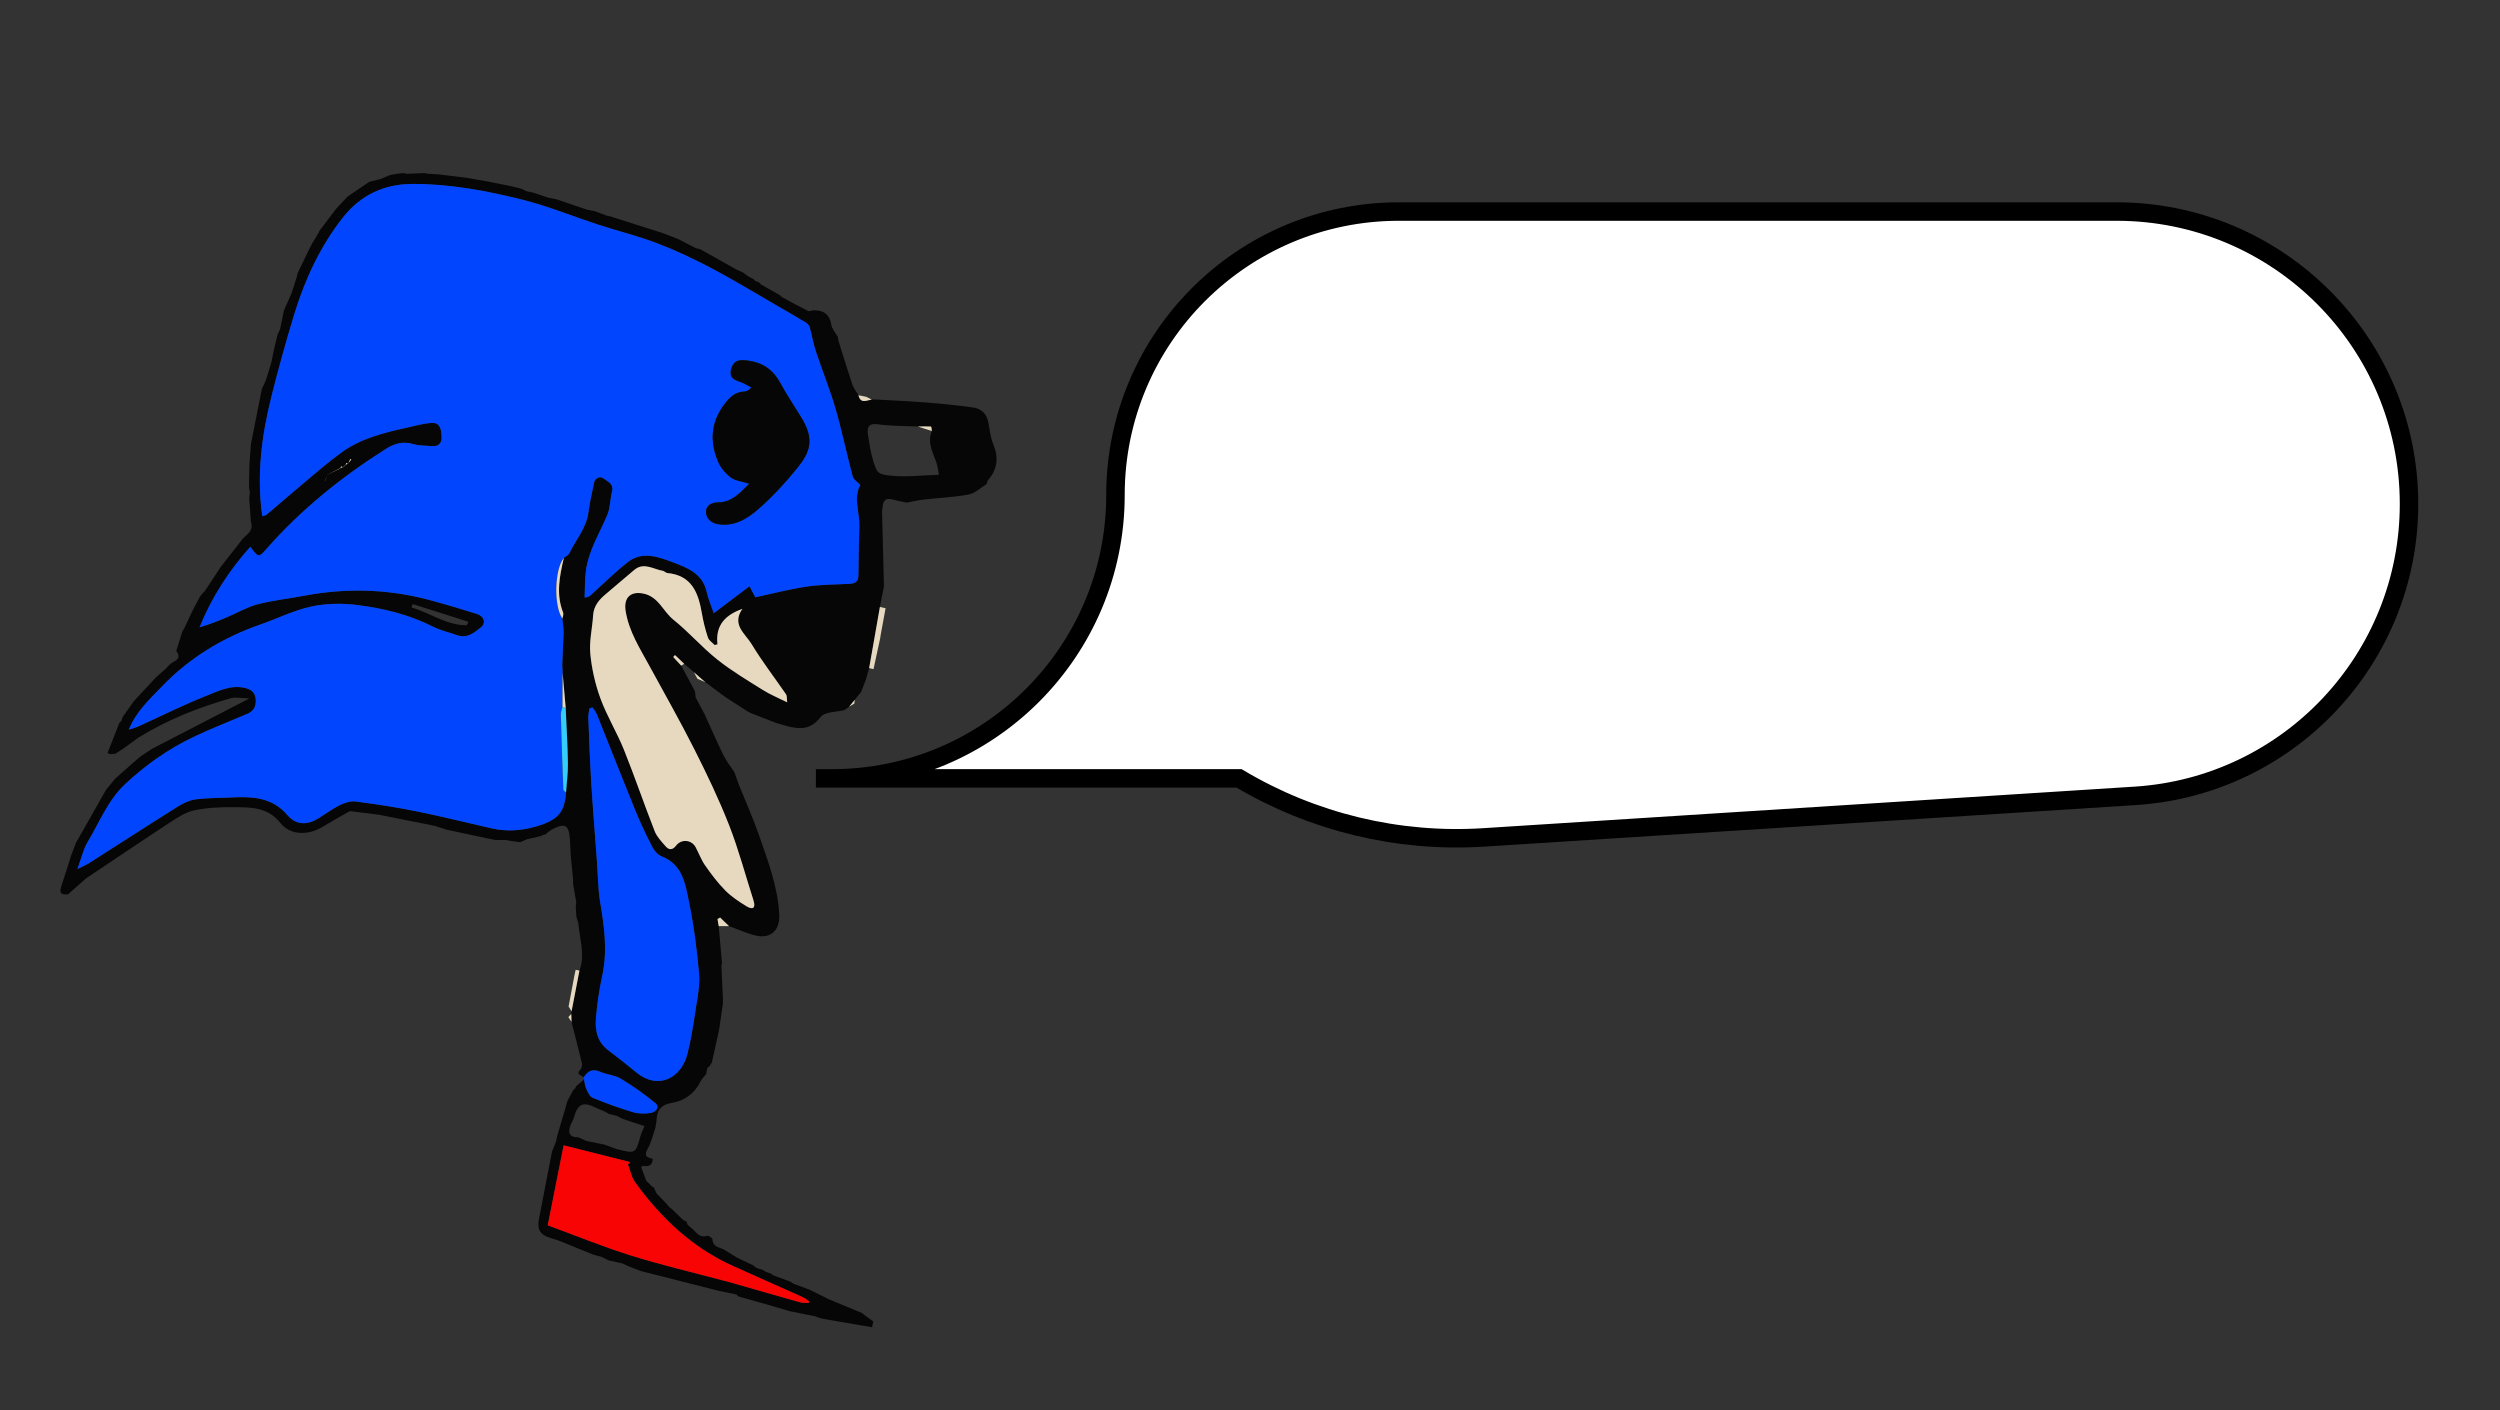 <svg width="406" height="229" viewBox="0 0 406 229" fill="none" xmlns="http://www.w3.org/2000/svg">
<rect x="0" y="0" width="406" height="229" fill="#333333" stroke="none"/>
<mask id="mask0_1_9" style="mask-type:alpha" maskUnits="userSpaceOnUse" x="0" y="0" width="406" height="229">
<rect width="406" height="229" fill="#D9D9D9"/>
</mask>
<g mask="url(#mask0_1_9)">
<path d="M141.622 215.543C138.984 215.094 136.344 214.655 133.71 214.19C133.243 214.107 132.796 213.908 132.342 213.763C130.97 213.49 129.6 213.21 128.23 212.934C127.079 212.592 125.928 212.253 124.778 211.91C123.153 211.453 121.526 210.991 119.901 210.534C119.801 210.431 119.701 210.329 119.599 210.229C118.605 210.021 117.608 209.812 116.614 209.604C112.454 208.546 108.294 207.491 104.131 206.433C103.488 206.191 102.85 205.947 102.208 205.706C101.819 205.525 101.43 205.348 101.041 205.167C100.323 205.011 99.601 204.857 98.883 204.7C98.487 204.508 98.087 204.311 97.691 204.119C97.258 204.002 96.826 203.885 96.39 203.77C95.428 203.379 94.467 202.989 93.506 202.598C92.189 202.084 90.9 201.467 89.543 201.086C87.804 200.599 87.176 199.782 87.522 197.989C88.224 194.321 88.94 190.656 89.652 186.991C89.865 186.458 90.077 185.929 90.29 185.396C90.362 185.067 90.434 184.74 90.507 184.41C90.863 183.211 91.216 182.007 91.572 180.808C91.772 180.115 91.975 179.422 92.176 178.725C92.177 178.722 92.215 178.667 92.215 178.667C92.505 178.133 92.791 177.598 93.08 177.063C93.191 176.954 93.302 176.849 93.413 176.74C93.458 176.636 93.5 176.53 93.546 176.423C93.975 176.05 94.406 175.674 94.835 175.302C94.952 175.807 94.992 176.352 95.211 176.812C95.463 177.351 95.764 178.076 96.23 178.268C98.374 179.149 100.562 179.949 102.788 180.612C103.704 180.884 104.776 180.891 105.724 180.725C106.407 180.606 107.248 179.83 106.428 179.147C104.656 177.679 102.75 176.343 100.778 175.152C99.814 174.568 98.53 174.533 97.478 174.058C96.211 173.486 95.447 173.947 94.796 174.96C94.524 174.782 94.249 174.604 93.977 174.426C93.969 174.314 93.957 174.201 93.948 174.089C94.101 173.893 94.254 173.693 94.407 173.496C94.451 173.277 94.494 173.059 94.538 172.84C94.394 172.244 94.255 171.641 94.104 171.046C93.675 169.35 93.243 167.653 92.814 165.957C92.8 165.527 92.789 165.094 92.775 164.665C92.789 164.523 92.807 164.382 92.821 164.24C93.246 162.036 93.675 159.828 94.099 157.623C95.073 155.07 94.13 152.559 93.939 150.029C93.827 149.641 93.717 149.255 93.604 148.871C93.57 148.313 93.533 147.752 93.499 147.194C93.53 146.969 93.56 146.748 93.591 146.524C93.421 145.574 93.251 144.621 93.085 143.673C93.082 143.428 93.079 143.183 93.075 142.941C92.949 141.663 92.825 140.381 92.699 139.103L92.707 139.115C92.653 138.155 92.6 137.19 92.543 136.229C92.405 133.936 91.699 133.579 89.571 134.75C89.195 134.957 88.877 135.273 88.53 135.541C88.421 135.536 88.311 135.552 88.207 135.587C88.08 135.651 87.956 135.719 87.83 135.784C87.074 135.957 86.322 136.127 85.566 136.301C85.21 136.457 84.855 136.61 84.5 136.767C84.055 136.713 83.611 136.655 83.166 136.601C82.836 136.542 82.506 136.484 82.176 136.421C81.597 136.416 81.021 136.415 80.442 136.41C80.004 136.323 79.562 136.235 79.124 136.148C76.922 135.679 74.717 135.206 72.515 134.737C71.863 134.525 71.208 134.312 70.556 134.103C70.114 134.015 69.672 133.927 69.231 133.839C67.903 133.575 66.574 133.314 65.245 133.053C64.03 132.811 62.812 132.562 61.597 132.321C60.025 132.121 58.452 131.925 56.879 131.726C56.746 131.789 56.612 131.856 56.478 131.919L56.488 131.907C55.139 132.685 53.767 133.434 52.438 134.251C50.118 135.676 47.183 135.718 45.542 133.657C43.43 131.002 40.673 131.118 37.894 131.085C35.789 131.063 33.642 131.166 31.594 131.588C30.237 131.865 28.944 132.692 27.75 133.47C23.128 136.489 18.56 139.584 13.973 142.651C13.002 143.511 12.03 144.371 11.058 145.231C10.168 145.329 9.541 145.204 9.917 144.057C10.492 142.316 11.037 140.562 11.595 138.814C11.84 138.175 12.081 137.534 12.326 136.894C13.959 134.011 15.595 131.131 17.229 128.248C17.724 127.648 18.217 127.047 18.712 126.447C19.654 125.615 20.597 124.784 21.535 123.951C21.952 123.594 22.369 123.233 22.785 122.875C23.049 122.693 23.316 122.512 23.58 122.331C23.755 122.217 23.928 122.107 24.103 121.994L24.695 121.602C29.809 118.957 34.927 116.309 40.51 113.423C39.173 113.394 38.251 113.17 37.464 113.395C32.23 114.891 27.198 116.882 22.551 119.751C22.493 119.763 22.446 119.792 22.409 119.839C21.61 120.421 20.811 121.002 20.011 121.583C19.581 121.855 19.15 122.131 18.723 122.404C18.477 122.427 18.233 122.451 17.988 122.471C17.833 122.434 17.679 122.393 17.524 122.355L17.47 122.279C18.11 120.64 18.751 119.002 19.393 117.367C19.503 117.265 19.614 117.159 19.724 117.057C19.79 116.85 19.856 116.64 19.921 116.432C20.531 115.569 21.144 114.71 21.754 113.847C22.956 112.557 24.156 111.264 25.358 109.975C25.903 109.491 26.451 109.012 26.996 108.528C27.156 108.346 27.316 108.168 27.48 107.987C28.054 107.324 29.736 107.214 28.623 105.709C28.958 104.653 29.289 103.593 29.624 102.538C29.745 102.328 29.866 102.118 29.988 101.904C30.426 100.969 30.867 100.035 31.305 99.099C31.691 98.374 32.074 97.648 32.46 96.919L32.444 96.93C32.611 96.719 32.778 96.504 32.944 96.293C33.032 96.214 33.123 96.139 33.211 96.06C33.422 95.748 33.633 95.431 33.844 95.119C34.18 94.607 34.513 94.099 34.849 93.587C35.177 93.085 35.505 92.582 35.836 92.08C36.294 91.496 36.748 90.912 37.206 90.328C37.836 89.524 38.465 88.723 39.094 87.919C39.716 86.906 41.324 86.41 40.749 84.771C40.658 83.493 40.564 82.214 40.473 80.936C40.507 80.606 40.539 80.271 40.574 79.941C40.532 79.702 40.49 79.46 40.448 79.221C40.443 79.109 40.441 78.995 40.436 78.884C40.458 77.732 40.484 76.577 40.506 75.425C40.59 74.309 40.674 73.19 40.758 72.074C41.131 70.2 41.504 68.325 41.873 66.451C41.961 66.01 42.049 65.57 42.136 65.129C42.202 64.798 42.268 64.467 42.334 64.136C42.4 63.805 42.465 63.477 42.534 63.146C42.77 62.622 43.051 62.11 43.236 61.565C43.561 60.604 43.826 59.62 44.12 58.646C44.223 58.109 44.328 57.568 44.431 57.031C44.641 56.147 44.854 55.267 45.065 54.383C45.208 54.064 45.351 53.741 45.494 53.422L46.103 50.448C46.516 49.501 46.932 48.551 47.345 47.604C47.627 46.741 47.909 45.881 48.188 45.018C48.235 44.8 48.285 44.579 48.332 44.361C48.985 43.008 49.636 41.657 50.292 40.304C50.456 40.002 50.62 39.698 50.78 39.395C51.095 38.87 51.414 38.344 51.729 37.818C51.787 37.737 51.826 37.645 51.839 37.544C52.752 36.335 53.666 35.126 54.58 33.914C55.207 33.247 55.834 32.576 56.46 31.909C57.633 31.113 58.806 30.317 59.98 29.521C60.578 29.375 61.181 29.227 61.779 29.081C62.288 28.865 62.8 28.654 63.309 28.438C63.661 28.371 64.012 28.306 64.363 28.239C64.717 28.195 65.072 28.149 65.425 28.106L66.088 28.227C67.018 28.188 67.944 28.149 68.873 28.11C69.094 28.147 69.318 28.181 69.538 28.218C70.111 28.253 70.685 28.285 71.255 28.319C71.588 28.361 71.922 28.4 72.255 28.442C73.381 28.58 74.51 28.718 75.635 28.856C76.744 29.046 77.851 29.238 78.956 29.427C80.284 29.692 81.613 29.956 82.941 30.22C83.487 30.353 84.031 30.485 84.577 30.621C84.896 30.771 85.215 30.917 85.534 31.066C85.866 31.132 86.195 31.198 86.526 31.267C87.391 31.553 88.256 31.838 89.118 32.12L90.442 32.39C92.058 32.939 93.675 33.488 95.292 34.037C95.511 34.081 95.734 34.125 95.952 34.172C96.174 34.216 96.397 34.26 96.619 34.304L98.543 35.031C98.765 35.075 98.987 35.12 99.21 35.164C99.424 35.234 99.634 35.307 99.848 35.377C102.448 36.204 105.045 37.034 107.645 37.861C108.491 38.188 109.342 38.512 110.188 38.839C111.133 39.329 112.077 39.824 113.022 40.315C113.243 40.362 113.462 40.409 113.684 40.456C114.405 40.858 115.122 41.259 115.843 41.661C116.464 42.011 117.088 42.363 117.708 42.713C118.332 43.065 118.957 43.413 119.581 43.764C119.954 43.935 120.332 44.103 120.705 44.273C120.945 44.455 121.184 44.641 121.428 44.823C121.739 44.992 122.053 45.165 122.365 45.333L122.366 45.327C122.457 45.427 122.553 45.533 122.65 45.635C122.857 45.707 123.063 45.782 123.273 45.855C123.375 45.968 123.477 46.078 123.579 46.191C124.609 46.775 125.639 47.358 126.669 47.942C126.77 48.041 126.87 48.144 126.971 48.243C128.38 49.002 129.779 49.779 131.208 50.494C131.424 50.602 131.783 50.429 132.078 50.385C133.71 50.358 134.716 51.006 135.01 52.741C135.126 53.442 135.702 54.066 136.072 54.725C136.093 54.894 136.111 55.066 136.132 55.236C136.884 57.633 137.61 60.043 138.413 62.423C138.623 63.05 139.074 63.594 139.414 64.178C139.751 65.605 140.735 65.016 141.575 64.873C141.83 64.876 142.081 64.881 142.335 64.883C145.069 65.041 147.805 65.152 150.53 65.371C153.024 65.571 155.52 65.83 157.999 66.171C159.36 66.359 160.259 67.186 160.511 68.626C160.716 69.796 160.849 71.021 161.296 72.105C162.2 74.291 162.014 76.22 160.432 77.995C160.356 78.203 160.283 78.413 160.207 78.621C159.248 79.205 158.354 80.111 157.321 80.305C154.893 80.762 152.4 80.855 149.934 81.139C149.03 81.241 148.137 81.459 147.238 81.625C146.796 81.537 146.355 81.446 145.914 81.355C144.772 81.11 143.406 80.377 143.325 82.502C143.294 82.658 143.269 82.815 143.242 82.971C143.344 87.071 143.448 91.167 143.554 95.267C143.51 95.486 143.466 95.708 143.419 95.926C143.244 96.806 143.068 97.691 142.896 98.572C142.314 101.881 141.732 105.188 141.15 108.497C140.959 109.161 140.771 109.826 140.58 110.49C140.33 111.126 140.082 111.765 139.831 112.4C139.494 112.811 139.157 113.223 138.819 113.634C138.513 114.01 138.204 114.386 137.898 114.759C137.647 114.946 137.393 115.13 137.142 115.318C135.817 115.66 133.925 115.576 133.279 116.429C131.737 118.47 130.013 118.478 127.94 117.952L126.032 117.407C124.629 116.859 123.223 116.311 121.82 115.764C121.749 115.684 121.659 115.635 121.551 115.621C120.315 114.824 119.076 114.027 117.839 113.233C116.745 112.417 115.647 111.603 114.553 110.786C113.935 110.247 113.314 109.71 112.696 109.17C112.169 108.714 111.645 108.259 111.118 107.803C110.619 107.329 110.123 106.855 109.623 106.38C109.527 106.485 109.427 106.589 109.33 106.693L110.629 108.095C111.369 109.474 112.109 110.854 112.85 112.234C112.897 112.584 112.942 112.934 112.989 113.287C113.421 114.1 113.853 114.912 114.282 115.724C114.289 115.794 114.323 115.849 114.384 115.888C115.412 118.145 116.398 120.424 117.491 122.651C117.965 123.617 118.658 124.474 119.253 125.384C119.488 126.043 119.727 126.7 119.962 127.36C121.089 130.162 122.326 132.928 123.309 135.778C124.757 139.97 126.366 144.132 126.551 148.65C126.649 151.021 125.193 152.459 122.865 151.962C121.491 151.668 120.186 151.047 118.847 150.574C118.692 150.522 118.533 150.47 118.377 150.419L118.395 150.401C117.914 149.937 117.43 149.473 116.949 149.009C116.809 149.088 116.666 149.166 116.525 149.248C116.59 149.636 116.654 150.024 116.719 150.409C116.896 152.399 117.076 154.394 117.253 156.384C117.222 156.54 117.191 156.696 117.16 156.851C117.24 158.654 117.323 160.457 117.403 162.256C117.398 162.506 117.397 162.757 117.391 163.011C117.202 164.326 117.013 165.641 116.827 166.957C116.783 167.179 116.739 167.398 116.699 167.62C116.333 169.265 115.968 170.911 115.603 172.556C115.482 172.748 115.36 172.944 115.239 173.137C115.115 173.24 114.995 173.34 114.871 173.443C114.849 173.552 114.826 173.665 114.805 173.774C114.78 173.882 114.754 173.994 114.729 174.103C114.71 174.213 114.692 174.323 114.673 174.436C114.343 174.863 113.931 175.249 113.702 175.723C112.794 177.615 111.079 178.775 109.266 179.075C107.218 179.411 106.651 180.369 106.607 182.116C106.555 182.449 106.499 182.779 106.447 183.113C106.04 184.275 105.794 185.527 105.183 186.569C104.487 187.759 105.097 187.97 106.006 188.192C105.986 189.28 105.332 189.48 104.42 189.33C104.318 189.392 104.218 189.458 104.116 189.52C104.398 190.272 104.683 191.027 104.965 191.779C105.264 192.076 105.565 192.37 105.865 192.667C105.991 192.744 106.118 192.817 106.248 192.891C106.249 192.888 106.234 192.964 106.234 192.964C106.364 193.245 106.498 193.53 106.628 193.81C107.194 194.401 107.763 194.993 108.33 195.581L108.61 195.96C108.807 196.116 109.003 196.276 109.199 196.432C109.775 196.991 110.35 197.553 110.926 198.111C111.123 198.212 111.318 198.31 111.515 198.411C111.553 198.553 111.59 198.698 111.627 198.839C111.787 198.992 111.943 199.143 112.102 199.295C112.969 199.833 113.42 201.138 114.841 200.694C115.062 200.624 115.695 201.053 115.706 201.276C115.767 202.513 116.807 202.541 117.565 202.929C118.291 203.377 119.014 203.82 119.74 204.267C120.579 204.665 121.421 205.063 122.26 205.461L122.86 205.914C123.183 206.013 123.501 206.11 123.82 206.208C124.03 206.333 124.24 206.457 124.45 206.581C124.664 206.652 124.879 206.718 125.092 206.788C125.298 206.915 125.507 207.046 125.713 207.174L128.282 208.108C128.488 208.235 128.697 208.363 128.903 208.493C129.755 208.807 130.61 209.125 131.462 209.439C132.511 209.961 133.56 210.483 134.613 211.003C136.208 211.664 137.799 212.325 139.393 212.986C139.597 213.072 139.804 213.158 140.009 213.24C140.115 213.333 140.217 213.426 140.323 213.516C140.821 213.876 141.318 214.24 141.819 214.602C141.757 214.916 141.688 215.229 141.621 215.547L141.622 215.543ZM55.696 75.868C55.818 75.755 55.945 75.639 56.068 75.526C56.204 75.45 56.343 75.374 56.479 75.298C56.671 75.078 56.864 74.855 57.056 74.635C57 74.603 56.948 74.572 56.892 74.54C56.76 74.803 56.632 75.067 56.495 75.322C56.408 75.273 56.32 75.228 56.233 75.18C56.187 75.308 56.141 75.437 56.092 75.558C55.963 75.67 55.834 75.779 55.7 75.883C55.597 75.828 55.493 75.776 55.39 75.721C55.35 75.834 55.313 75.951 55.274 76.063C54.551 76.415 53.829 76.767 53.109 77.123C53.027 77.434 52.941 77.744 52.853 78.046C52.696 77.984 52.54 77.919 52.799 78.025C52.52 78.052 52.679 78.036 52.837 78.022C52.928 77.721 53.02 77.415 53.114 77.114C53.826 76.749 54.536 76.388 55.245 76.019C55.396 75.97 55.548 75.918 55.696 75.868ZM91.381 109.309C91.36 108.874 91.336 108.439 91.316 108.005C91.389 106.25 91.458 104.498 91.531 102.743L91.493 101.961C91.441 101.458 91.388 100.959 91.337 100.456C91.384 100.132 91.562 99.754 91.457 99.489C90.264 96.494 90.886 93.54 91.575 90.583C91.876 90.353 92.306 90.184 92.453 89.88C93.535 87.616 95.298 85.678 95.593 83.034C95.762 81.526 96.18 80.049 96.44 78.552C96.615 77.547 97.497 77.296 98.008 77.697C98.617 78.173 99.724 78.544 99.409 79.8C99.087 81.068 99.131 82.464 98.63 83.645C97.382 86.605 95.619 89.374 95.173 92.624C94.973 94.078 95.019 95.567 94.954 97.042C95.563 96.98 95.724 96.847 95.883 96.707C97.925 94.875 99.868 92.918 102.031 91.241C104.357 89.439 107.023 90.472 109.292 91.319C111.57 92.168 114.145 93.145 114.773 96.127C115.006 97.23 115.484 98.282 115.928 99.586C117.948 98.06 119.788 96.67 121.734 95.199C122.116 95.936 122.385 96.454 122.669 97.006C125.464 96.405 128.182 95.686 130.946 95.272C133.22 94.933 135.548 94.942 137.85 94.821C138.718 94.777 139.391 94.57 139.408 93.531C139.452 90.83 139.471 88.132 139.559 85.433C139.631 83.162 138.545 80.849 139.715 78.765C139.268 78.273 138.62 77.886 138.48 77.359C137.501 73.705 136.741 69.994 135.69 66.363C134.775 63.221 133.531 60.175 132.503 57.065C132.081 55.786 131.861 54.445 131.502 53.144C131.422 52.867 131.175 52.566 130.922 52.416C129.27 51.42 127.601 50.458 125.932 49.492C122.489 47.506 119.094 45.43 115.579 43.577C112.721 42.069 109.781 40.675 106.765 39.524C103.656 38.338 100.401 37.539 97.234 36.509C93.071 35.154 88.995 33.469 84.762 32.414C78.954 30.966 73.05 29.86 67.007 29.873C62.369 29.883 58.541 31.724 55.73 35.285C52.046 39.957 49.551 45.313 47.816 50.982C46.465 55.395 45.234 59.849 44.109 64.324C42.507 70.694 41.654 77.151 42.604 83.842C42.865 83.746 43.147 83.716 43.325 83.566C45.267 81.928 47.178 80.253 49.127 78.624C51.23 76.87 53.29 75.052 55.51 73.453C58.641 71.198 62.345 70.279 66.056 69.461C67.435 69.157 68.82 68.734 70.218 68.685C71.556 68.638 71.675 69.897 71.73 70.886C71.787 71.919 71.268 72.567 70.114 72.454C69.122 72.356 68.087 72.402 67.147 72.129C65.5 71.647 64.147 71.976 62.718 72.879C55.506 77.431 48.933 82.726 43.291 89.136C42.02 90.58 41.987 90.591 40.654 88.804C37.143 92.746 34.358 97.046 32.421 101.872C34.069 101.394 35.526 100.806 36.969 100.195C38.591 99.506 40.142 98.582 41.827 98.142C44.259 97.508 46.787 97.243 49.266 96.772C56.036 95.485 62.768 95.616 69.446 97.361C72.136 98.065 74.802 98.874 77.461 99.703C78.632 100.067 78.973 101.195 78.123 101.879C77.004 102.782 75.837 103.755 74.181 103.143C72.937 102.682 71.599 102.413 70.427 101.818C66.479 99.814 62.243 98.775 57.92 98.246C55.49 97.948 52.9 97.991 50.521 98.512C47.71 99.127 45.06 100.459 42.319 101.414C36.192 103.548 30.793 106.808 26.294 111.5C24.304 113.576 22.135 115.523 20.925 118.501C21.595 118.273 22.075 118.152 22.515 117.95C26.188 116.285 29.801 114.467 33.548 112.985C35.5 112.213 37.504 111.18 39.805 111.727C40.879 111.982 41.459 112.486 41.542 113.594C41.626 114.698 41.217 115.488 40.188 115.927C37.29 117.165 34.347 118.304 31.504 119.652C27.407 121.594 23.738 124.173 20.402 127.272C17.523 129.945 16.181 133.534 14.234 136.761C13.523 137.938 13.233 139.364 12.588 141.129C13.482 140.677 14.016 140.459 14.494 140.155C19.305 137.091 24.092 133.989 28.923 130.96C29.787 130.416 30.805 129.947 31.802 129.815C33.646 129.569 35.53 129.606 37.395 129.516C40.834 129.35 44.132 129.38 46.688 132.374C48.113 134.044 49.932 134.028 51.791 132.855C52.932 132.135 54.028 131.328 55.233 130.738C55.997 130.363 56.959 130.059 57.777 130.163C61.111 130.599 64.441 131.107 67.736 131.776C71.804 132.599 75.838 133.615 79.887 134.534C82.317 135.086 84.728 134.908 87.1 134.21C90.628 133.17 91.686 131.945 91.933 128.689C92.043 127.114 92.263 125.54 92.238 123.965C92.192 120.971 92.006 117.981 91.88 114.992C91.713 113.086 91.544 111.179 91.377 109.274L91.393 109.315L91.381 109.309ZM100.135 186.608C103.218 187.39 103.208 187.388 104.011 184.512C104.166 183.957 104.442 183.437 104.667 182.883C103.417 182.466 102.271 182.083 101.129 181.701C100.812 181.541 100.495 181.382 100.174 181.225L98.855 180.897C98.649 180.77 98.443 180.643 98.234 180.512C97.781 180.325 97.312 180.167 96.876 179.949C94.661 178.834 93.839 179.2 93.171 181.587C93.071 181.95 92.828 182.27 92.688 182.624C92.206 183.853 92.343 184.724 93.949 184.703C94.369 184.896 94.793 185.091 95.214 185.285C96.209 185.486 97.201 185.687 98.196 185.892C98.839 186.13 99.482 186.368 100.125 186.609L100.135 186.608ZM151.335 69.999C151.29 69.742 151.256 69.267 151.195 69.265C150.478 69.223 149.755 69.251 149.034 69.262C146.9 69.162 144.745 69.204 142.638 68.913C140.972 68.681 140.774 69.454 140.967 70.687C141.183 72.065 141.388 73.463 141.797 74.79C142.441 76.863 142.492 77.056 144.972 77.274C147.371 77.483 149.816 77.184 152.48 77.101C152.344 76.365 152.295 75.846 152.146 75.362C151.604 73.612 150.505 71.951 151.329 69.998L151.335 69.999ZM96.229 114.886C96.064 114.936 95.902 114.986 95.737 115.036C95.671 115.522 95.529 116.014 95.546 116.499C95.684 120.089 95.812 123.681 96.031 127.264C96.285 131.421 96.633 135.569 96.939 139.723C97.107 142.001 97.101 144.306 97.479 146.55C98.151 150.546 98.691 154.496 97.791 158.537C97.292 160.765 96.986 163.051 96.785 165.328C96.611 167.314 97.001 169.203 98.761 170.541C100.323 171.729 101.869 172.946 103.386 174.191C106.831 177.017 110.642 175.18 111.657 171.082C112.242 168.73 112.618 166.323 112.977 163.926C113.265 162.008 113.691 160.041 113.528 158.139C113.19 154.216 112.685 150.281 111.885 146.425C111.292 143.574 110.876 140.41 107.474 139.082C106.865 138.844 106.278 138.204 105.969 137.606C104.976 135.69 104.042 133.742 103.228 131.745C101.092 126.518 99.038 121.259 96.936 116.018C96.772 115.61 96.469 115.261 96.233 114.883L96.229 114.886ZM116.518 104.64L116.047 104.749C115.675 104.348 115.118 104.007 114.96 103.535C114.536 102.249 114.203 100.919 113.975 99.583C113.409 96.269 112.351 93.432 108.356 93.057C108.102 93.034 107.881 92.736 107.624 92.695C106.098 92.453 104.58 91.266 103.027 92.534C101.488 93.794 100.005 95.124 98.472 96.392C97.333 97.332 96.413 98.347 96.316 99.943C96.189 102.021 95.668 104.12 95.86 106.158C96.094 108.625 96.664 111.124 97.516 113.452C98.556 116.289 100.175 118.91 101.307 121.721C103.073 126.103 104.591 130.584 106.315 134.982C106.67 135.89 107.42 136.665 108.077 137.423C108.634 138.06 109.192 138.099 109.809 137.302C110.663 136.202 112.319 136.383 112.955 137.56C113.487 138.547 113.871 139.632 114.508 140.544C115.506 141.968 116.561 143.379 117.78 144.609C118.774 145.613 119.994 146.423 121.21 147.164C122.239 147.789 122.775 147.503 122.352 146.197C121.045 142.144 119.963 138.004 118.414 134.047C116.763 129.832 114.797 125.73 112.757 121.685C110.443 117.098 107.901 112.626 105.444 108.113C103.894 105.264 102.122 102.53 101.596 99.224C101.248 97.051 102.407 95.96 104.498 96.4C106.96 96.917 107.67 99.282 109.343 100.624C111.841 102.625 113.959 105.095 116.462 107.09C118.776 108.938 121.358 110.467 123.874 112.048C125.031 112.774 126.314 113.298 127.834 114.058C127.749 113.356 127.81 112.997 127.663 112.781C125.788 110.047 123.747 107.413 122.039 104.578C121.045 102.931 118.748 101.445 120.561 98.873C117.839 99.856 116.156 101.48 116.511 104.642L116.518 104.64ZM131.311 211.602C131.341 211.505 131.367 211.41 131.397 211.313C131.054 211.09 130.731 210.822 130.364 210.656C126.59 208.959 122.805 207.287 119.031 205.59C112.4 202.604 107.328 197.788 103.132 191.986C102.544 191.173 102.351 190.078 101.978 189.112C102.103 188.982 102.229 188.853 102.355 188.723C98.815 187.832 95.272 186.938 91.537 185.999L88.953 198.99C93.585 200.689 97.99 202.495 102.517 203.908C107.463 205.453 112.523 206.636 117.535 207.974C117.752 208.03 117.974 208.078 118.189 208.138C122.099 209.257 126.006 210.388 129.919 211.487C130.357 211.609 130.845 211.568 131.311 211.602ZM75.814 101.53C75.896 101.343 75.978 101.157 76.06 100.97C73.044 100.012 70.027 99.057 67.01 98.099C66.952 98.287 66.891 98.475 66.833 98.663C69.859 99.516 72.498 101.576 75.816 101.534L75.814 101.53Z" fill="#060606"/>
<path d="M141.149 108.5C141.731 105.191 142.313 101.885 142.896 98.575C143.203 98.644 143.511 98.712 143.818 98.78C143.555 100.207 143.291 101.639 143.031 103.067C142.996 103.291 142.959 103.514 142.925 103.738C142.57 105.382 142.215 107.029 141.857 108.672C141.62 108.614 141.387 108.554 141.15 108.497L141.149 108.5Z" fill="#E6D9C0"/>
<path d="M92.338 163.459C92.651 161.8 92.963 160.144 93.272 158.485C93.345 158.155 93.413 157.828 93.486 157.498C93.692 157.539 93.897 157.58 94.103 157.621C93.679 159.826 93.25 162.033 92.825 164.238C92.663 163.978 92.501 163.715 92.338 163.456L92.338 163.459Z" fill="#E6D9C0"/>
<path d="M139.409 64.187C139.824 64.27 140.239 64.353 140.657 64.436C140.962 64.586 141.268 64.733 141.573 64.883C140.729 65.028 139.745 65.618 139.412 64.188L139.409 64.187Z" fill="#E6D9C0"/>
<path d="M113.262 110.233C113.073 109.879 112.884 109.528 112.692 109.173C113.31 109.712 113.931 110.249 114.549 110.789C114.12 110.603 113.691 110.418 113.262 110.233Z" fill="#E6D9C0"/>
<path d="M138.822 113.638C138.795 113.843 138.771 114.051 138.744 114.256C138.462 114.424 138.183 114.595 137.901 114.763C138.207 114.387 138.517 114.011 138.822 113.638Z" fill="#E6D9C0"/>
<path d="M92.817 165.961C92.645 165.699 92.473 165.434 92.301 165.173C92.458 165.005 92.616 164.836 92.777 164.669C92.792 165.098 92.806 165.532 92.817 165.961Z" fill="#E6D9C0"/>
<path d="M91.92 128.687C91.673 131.942 90.614 133.17 87.087 134.207C84.715 134.906 82.304 135.084 79.874 134.531C75.824 133.612 71.791 132.596 67.723 131.773C64.427 131.107 61.098 130.596 57.764 130.16C56.946 130.053 55.988 130.358 55.219 130.735C54.014 131.325 52.918 132.133 51.778 132.853C49.919 134.025 48.099 134.042 46.675 132.371C44.119 129.377 40.821 129.348 37.381 129.514C35.517 129.604 33.632 129.57 31.788 129.812C30.792 129.945 29.777 130.414 28.91 130.957C24.078 133.986 19.291 137.089 14.481 140.153C14.003 140.457 13.47 140.671 12.575 141.126C13.223 139.362 13.514 137.933 14.221 136.758C16.167 133.531 17.509 129.942 20.389 127.269C23.729 124.171 27.393 121.592 31.49 119.649C34.334 118.301 37.277 117.162 40.174 115.924C41.204 115.485 41.613 114.696 41.529 113.591C41.446 112.483 40.866 111.979 39.791 111.724C37.487 111.18 35.487 112.21 33.535 112.982C29.788 114.464 26.175 116.282 22.502 117.947C22.058 118.148 21.582 118.27 20.912 118.498C22.122 115.521 24.287 113.573 26.281 111.498C30.779 106.809 36.178 103.546 42.306 101.412C45.047 100.456 47.697 99.124 50.508 98.51C52.886 97.991 55.477 97.946 57.907 98.243C62.23 98.773 66.465 99.815 70.413 101.816C71.586 102.41 72.92 102.679 74.168 103.141C75.827 103.753 76.991 102.78 78.109 101.877C78.96 101.192 78.618 100.064 77.448 99.7C74.793 98.873 72.126 98.063 69.433 97.359C62.755 95.614 56.022 95.483 49.253 96.769C46.774 97.24 44.246 97.505 41.814 98.14C40.132 98.58 38.578 99.503 36.956 100.192C35.512 100.807 34.056 101.392 32.408 101.869C34.345 97.043 37.13 92.743 40.641 88.801C41.973 90.588 42.007 90.577 43.278 89.133C48.919 82.727 55.495 77.433 62.705 72.877C64.134 71.974 65.49 71.644 67.134 72.126C68.073 72.403 69.108 72.354 70.1 72.451C71.258 72.565 71.777 71.918 71.717 70.883C71.662 69.891 71.544 68.632 70.205 68.682C68.811 68.732 67.425 69.155 66.043 69.458C62.331 70.276 58.632 71.192 55.497 73.45C53.28 75.05 51.217 76.867 49.114 78.621C47.165 80.247 45.254 81.925 43.312 83.563C43.134 83.714 42.852 83.744 42.591 83.84C41.641 77.148 42.493 70.691 44.096 64.321C45.221 59.846 46.449 55.391 47.803 50.979C49.541 45.311 52.032 39.955 55.717 35.283C58.528 31.718 62.352 29.88 66.994 29.87C73.037 29.857 78.941 30.963 84.749 32.411C88.985 33.467 93.058 35.152 97.22 36.507C100.391 37.537 103.646 38.336 106.752 39.522C109.768 40.672 112.707 42.069 115.566 43.575C119.081 45.427 122.475 47.503 125.919 49.49C127.588 50.452 129.26 51.418 130.908 52.413C131.161 52.567 131.412 52.865 131.488 53.142C131.852 54.439 132.067 55.784 132.49 57.062C133.518 60.172 134.762 63.218 135.676 66.361C136.732 69.989 137.491 73.703 138.466 77.356C138.607 77.88 139.255 78.271 139.702 78.762C138.532 80.846 139.617 83.162 139.546 85.43C139.461 88.129 139.439 90.827 139.395 93.528C139.377 94.571 138.705 94.774 137.837 94.819C135.531 94.938 133.207 94.927 130.933 95.27C128.169 95.684 125.45 96.403 122.656 97.003C122.372 96.451 122.102 95.933 121.721 95.196C119.775 96.668 117.935 98.054 115.915 99.583C115.471 98.276 114.996 97.228 114.76 96.125C114.128 93.142 111.554 92.165 109.279 91.316C107.013 90.473 104.343 89.439 102.018 91.238C99.855 92.915 97.912 94.873 95.87 96.704C95.714 96.845 95.553 96.978 94.94 97.039C95.006 95.565 94.957 94.075 95.16 92.621C95.61 89.368 97.368 86.603 98.617 83.643C99.114 82.461 99.074 81.066 99.395 79.797C99.711 78.542 98.604 78.17 97.995 77.694C97.484 77.293 96.598 77.547 96.427 78.549C96.167 80.047 95.748 81.526 95.58 83.032C95.285 85.675 93.525 87.614 92.44 89.877C92.293 90.182 91.863 90.351 91.562 90.58C90.034 92.462 89.891 98.406 91.323 100.454C91.375 100.956 91.428 101.456 91.48 101.958C91.493 102.219 91.504 102.479 91.517 102.74C91.444 104.495 91.375 106.247 91.302 108.002C91.323 108.437 91.347 108.872 91.368 109.306L91.352 109.265C91.346 111.113 91.341 112.96 91.333 114.807C91.241 115.219 91.057 115.637 91.065 116.048C91.176 120.108 91.314 124.167 91.47 128.225C91.477 128.382 91.754 128.53 91.907 128.681L91.92 128.687ZM121.674 78.546C120.127 80.128 118.771 81.569 116.685 81.574C115.513 81.579 114.686 82.127 114.66 83.023C114.627 84.039 115.304 84.907 116.594 85.119C119.301 85.565 121.395 84.219 123.188 82.648C125.48 80.639 127.573 78.36 129.491 75.987C131.565 73.422 132.317 71.376 130.157 67.834C129.007 65.946 127.756 64.114 126.71 62.171C125.57 60.057 123.877 58.884 121.535 58.566C120.261 58.392 119.097 58.36 118.723 60.017C118.348 61.674 119.671 61.741 120.621 62.188C121.1 62.414 121.563 62.672 122.036 62.917C121.567 63.433 121.218 63.574 120.866 63.59C119.617 63.641 118.8 64.225 117.987 65.206C115.503 68.203 115.139 71.456 116.593 74.922C117.012 75.921 117.807 76.889 118.679 77.537C119.43 78.096 120.535 78.185 121.678 78.543L121.674 78.546Z" fill="#0146FE"/>
<path d="M96.229 114.889C96.468 115.267 96.767 115.62 96.931 116.024C99.034 121.262 101.09 126.525 103.223 131.751C104.038 133.745 104.975 135.697 105.965 137.612C106.277 138.211 106.861 138.85 107.469 139.088C110.872 140.412 111.288 143.576 111.88 146.431C112.68 150.287 113.182 154.218 113.523 158.145C113.687 160.047 113.261 162.014 112.972 163.932C112.612 166.332 112.237 168.74 111.652 171.088C110.634 175.185 106.823 177.023 103.381 174.197C101.861 172.951 100.319 171.735 98.757 170.547C96.997 169.209 96.609 167.321 96.78 165.334C96.978 163.057 97.288 160.771 97.786 158.543C98.687 154.502 98.147 150.552 97.475 146.556C97.1 144.313 97.103 142.007 96.934 139.729C96.629 135.575 96.284 131.427 96.027 127.27C95.808 123.684 95.68 120.092 95.541 116.505C95.524 116.02 95.663 115.531 95.732 115.042C95.897 114.992 96.059 114.942 96.225 114.892L96.229 114.889Z" fill="#0146FE"/>
<path d="M116.517 104.643C116.162 101.481 117.842 99.86 120.568 98.874C118.755 101.446 121.052 102.929 122.046 104.579C123.753 107.415 125.795 110.045 127.67 112.783C127.82 112.998 127.755 113.361 127.841 114.059C126.321 113.299 125.034 112.775 123.881 112.049C121.365 110.468 118.784 108.936 116.469 107.091C113.966 105.096 111.848 102.626 109.35 100.625C107.676 99.284 106.966 96.918 104.505 96.401C102.417 95.962 101.254 97.052 101.602 99.225C102.129 102.531 103.901 105.266 105.45 108.114C107.907 112.631 110.449 117.102 112.764 121.687C114.804 125.731 116.773 129.837 118.42 134.048C119.97 138.005 121.052 142.145 122.358 146.198C122.781 147.508 122.241 147.793 121.216 147.166C120 146.425 118.781 145.614 117.786 144.611C116.567 143.38 115.509 141.968 114.515 140.545C113.878 139.633 113.493 138.548 112.961 137.561C112.325 136.385 110.67 136.203 109.816 137.304C109.199 138.1 108.64 138.061 108.084 137.424C107.423 136.666 106.676 135.891 106.322 134.984C104.597 130.586 103.076 126.104 101.314 121.722C100.182 118.912 98.563 116.29 97.522 113.453C96.667 111.125 96.101 108.626 95.867 106.16C95.671 104.121 96.196 102.022 96.323 99.944C96.419 98.352 97.339 97.337 98.479 96.394C100.015 95.126 101.495 93.796 103.033 92.535C104.584 91.264 106.104 92.454 107.63 92.696C107.888 92.737 108.109 93.032 108.363 93.058C112.354 93.433 113.412 96.27 113.982 99.584C114.21 100.921 114.543 102.247 114.967 103.536C115.121 104.007 115.678 104.349 116.054 104.751L116.525 104.641L116.517 104.643Z" fill="#E6D9C0"/>
<path d="M131.311 211.606C130.845 211.571 130.359 211.616 129.918 211.49C126.005 210.392 122.098 209.26 118.189 208.141C117.973 208.081 117.751 208.034 117.535 207.977C112.523 206.636 107.463 205.457 102.516 203.912C97.989 202.498 93.585 200.689 88.952 198.993L91.536 186.002C95.271 186.942 98.811 187.835 102.355 188.726C102.229 188.856 102.103 188.986 101.977 189.116C102.351 190.082 102.544 191.177 103.131 191.989C107.327 197.791 112.4 202.608 119.031 205.593C122.804 207.29 126.59 208.962 130.363 210.66C130.731 210.826 131.053 211.096 131.396 211.316C131.366 211.414 131.34 211.508 131.311 211.606Z" fill="#F90405"/>
<path d="M94.838 175.306C94.826 175.193 94.81 175.08 94.798 174.968C95.448 173.954 96.213 173.494 97.48 174.066C98.532 174.54 99.816 174.575 100.78 175.159C102.752 176.35 104.659 177.683 106.43 179.154C107.251 179.834 106.409 180.613 105.726 180.732C104.778 180.898 103.706 180.891 102.79 180.62C100.568 179.957 98.38 179.157 96.232 178.275C95.766 178.083 95.465 177.359 95.213 176.82C94.998 176.36 94.957 175.815 94.837 175.309L94.838 175.306Z" fill="#0146FE"/>
<path d="M91.92 128.687C91.767 128.536 91.489 128.388 91.483 128.231C91.327 124.173 91.189 120.114 91.078 116.054C91.067 115.642 91.249 115.228 91.346 114.813C91.52 114.872 91.692 114.93 91.866 114.989C91.993 117.981 92.178 120.972 92.225 123.962C92.251 125.534 92.03 127.111 91.92 128.687Z" fill="#35CDFB"/>
<path d="M91.336 100.46C89.903 98.415 90.047 92.468 91.574 90.586C90.886 93.544 90.263 96.498 91.456 99.492C91.562 99.758 91.383 100.135 91.336 100.46Z" fill="#E6D9C0"/>
<path d="M91.87 114.99C91.695 114.931 91.524 114.873 91.349 114.814C91.354 112.966 91.359 111.119 91.368 109.272C91.534 111.177 91.703 113.084 91.87 114.99Z" fill="#E6D9C0"/>
<path d="M118.395 150.401C117.835 150.404 117.275 150.406 116.716 150.408C116.651 150.02 116.587 149.632 116.522 149.247C116.662 149.169 116.805 149.09 116.946 149.008C117.427 149.472 117.911 149.937 118.391 150.401L118.395 150.401Z" fill="#E6D9C0"/>
<path d="M151.338 70.003C150.572 69.758 149.806 69.512 149.04 69.267C149.761 69.255 150.481 69.227 151.201 69.27C151.262 69.275 151.295 69.75 151.341 70.004L151.338 70.003Z" fill="#E6D9C0"/>
<path d="M110.625 108.097L109.326 106.696C109.423 106.591 109.523 106.487 109.619 106.383C110.119 106.857 110.615 107.331 111.114 107.806C110.95 107.901 110.786 107.999 110.625 108.094L110.625 108.097Z" fill="#E6D9C0"/>
<path d="M53.109 77.123C53.832 76.771 54.554 76.419 55.273 76.066L55.244 76.023C54.533 76.387 53.822 76.749 53.111 77.113L53.109 77.123Z" fill="#E6D9C0"/>
<path d="M56.504 75.33C56.635 75.067 56.764 74.803 56.895 74.544C56.95 74.576 57.003 74.607 57.059 74.638C56.867 74.859 56.674 75.082 56.482 75.302L56.503 75.333L56.504 75.33Z" fill="#E6D9C0"/>
<path d="M91.53 102.746C91.516 102.485 91.507 102.222 91.492 101.964C91.506 102.225 91.516 102.485 91.53 102.746Z" fill="#E6D9C0"/>
<path d="M53.114 77.117C53.023 77.419 52.931 77.724 52.836 78.026L52.857 78.061C52.94 77.75 53.025 77.44 53.109 77.126L53.111 77.116L53.114 77.117Z" fill="#E6D9C0"/>
<path d="M52.836 78.026C52.678 78.042 52.517 78.055 52.798 78.028C52.542 77.926 52.696 77.987 52.855 78.054C52.854 78.057 52.837 78.022 52.837 78.022L52.836 78.026Z" fill="#E6D9C0"/>
<path d="M56.482 75.298C56.346 75.375 56.207 75.45 56.071 75.526L56.098 75.566C56.144 75.438 56.19 75.309 56.236 75.181C56.324 75.229 56.411 75.274 56.502 75.323L56.483 75.295L56.482 75.298Z" fill="#E6D9C0"/>
<path d="M56.068 75.526C55.945 75.639 55.818 75.755 55.693 75.864C55.691 75.86 55.705 75.894 55.705 75.894C55.834 75.782 55.962 75.673 56.094 75.565L56.068 75.526Z" fill="#E6D9C0"/>
<path d="M55.276 76.067L55.393 75.725C55.496 75.78 55.599 75.832 55.705 75.891C55.705 75.894 55.694 75.861 55.697 75.865C55.547 75.921 55.396 75.97 55.247 76.023L55.276 76.067Z" fill="#E6D9C0"/>
<path d="M121.678 78.547C120.534 78.188 119.43 78.1 118.678 77.54C117.806 76.892 117.011 75.925 116.592 74.926C115.139 71.456 115.502 68.206 117.986 65.21C118.799 64.229 119.617 63.641 120.866 63.593C121.221 63.578 121.57 63.437 122.035 62.92C121.563 62.675 121.1 62.418 120.62 62.191C119.667 61.744 118.347 61.677 118.722 60.02C119.096 58.363 120.26 58.398 121.534 58.569C123.877 58.887 125.57 60.057 126.709 62.174C127.755 64.117 129.006 65.949 130.156 67.837C132.313 71.379 131.564 73.426 129.49 75.991C127.572 78.363 125.479 80.642 123.188 82.651C121.394 84.222 119.301 85.568 116.593 85.122C115.3 84.91 114.626 84.043 114.659 83.027C114.686 82.13 115.516 81.583 116.684 81.578C118.77 81.573 120.127 80.128 121.674 78.549L121.678 78.547Z" fill="#060606"/>
<path d="M343.732 34.356H227.18C201.76 34.356 181.153 54.963 181.153 80.383C181.153 105.803 160.547 126.409 135.127 126.409L201.225 126.409C213.198 133.54 227.049 136.882 240.956 135.994L346.755 129.246C371.76 127.651 391.225 106.905 391.225 81.849C391.225 55.62 369.962 34.356 343.732 34.356Z" fill="white"/>
<path d="M132.5 126.409L135.127 126.409C160.547 126.409 181.153 105.803 181.153 80.383V80.383C181.153 54.963 201.76 34.356 227.18 34.356H343.732C369.962 34.356 391.225 55.62 391.225 81.849V81.849C391.225 106.905 371.76 127.651 346.755 129.246L240.956 135.994C227.049 136.882 213.198 133.54 201.225 126.409V126.409L132.5 126.409Z" stroke="black" stroke-width="3"/>
</g>
</svg>
